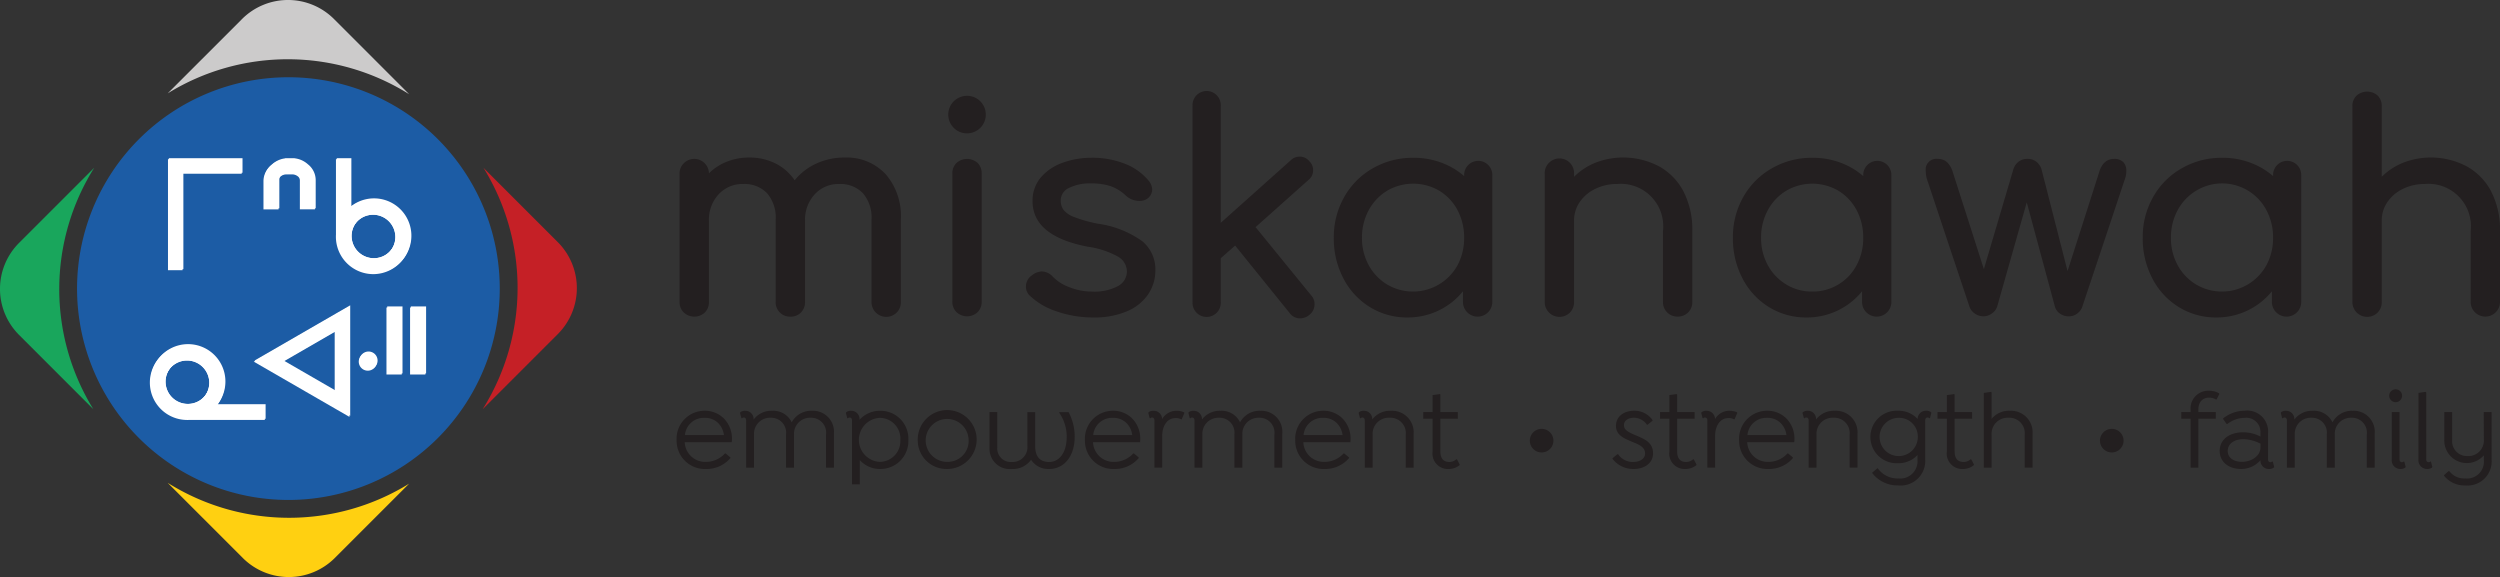 <svg xmlns="http://www.w3.org/2000/svg" width="304.695" height="70.328" viewBox="0 0 304.695 70.328">
  <rect x="0" y="0" width="304.695" height="70.328" fill="#333333" stroke="none"/>
  <g id="miskanawah_LOGO" data-name="miskanawah LOGO" transform="translate(-600.353 -399.801)">
    <g id="Group_29" data-name="Group 29" transform="translate(600.353 399.801)">
      <g id="Group_24" data-name="Group 24">
        <g id="Group_4" data-name="Group 4">
          <path id="Path_1" data-name="Path 1" d="M688.711,462.491a25.759,25.759,0,1,1-25.759-25.759A25.759,25.759,0,0,1,688.711,462.491Z" transform="translate(-627.802 -427.317)" fill="#1c5ca5"/>
          <g id="Group_3" data-name="Group 3">
            <g id="Group_1" data-name="Group 1" transform="translate(20.44)">
              <path id="Path_2" data-name="Path 2" d="M709.951,411.277l-9.153-9.154a7.927,7.927,0,0,0-11.212,0l-9.057,9.058a27.819,27.819,0,0,1,29.422.1Z" transform="translate(-680.529 -399.801)" fill="#cccbcb"/>
              <path id="Path_3" data-name="Path 3" d="M680.529,630.649l9.153,9.154a7.927,7.927,0,0,0,11.212,0l9.057-9.058a27.819,27.819,0,0,1-29.422-.1Z" transform="translate(-680.529 -571.797)" fill="#ffd011"/>
            </g>
            <g id="Group_2" data-name="Group 2" transform="translate(0 20.453)">
              <path id="Path_4" data-name="Path 4" d="M831.1,509.451l9.154-9.153a7.927,7.927,0,0,0,0-11.212l-9.058-9.057a27.819,27.819,0,0,1-.1,29.422Z" transform="translate(-772.272 -480.029)" fill="#c52026"/>
              <path id="Path_5" data-name="Path 5" d="M611.829,480.029l-9.154,9.153a7.927,7.927,0,0,0,0,11.212l9.058,9.057a27.819,27.819,0,0,1,.1-29.422Z" transform="translate(-600.353 -480.029)" fill="#19a65c"/>
            </g>
          </g>
        </g>
        <g id="Group_23" data-name="Group 23" transform="translate(18.37 19.28)">
          <g id="Group_22" data-name="Group 22">
            <g id="Group_14" data-name="Group 14" transform="translate(0 17.933)">
              <g id="Group_5" data-name="Group 5" transform="translate(28.824 0.135)">
                <rect id="Rectangle_1" data-name="Rectangle 1" width="1.339" height="7.637" transform="translate(0.262 0.261)" fill="#fff"/>
                <path id="Path_6" data-name="Path 6" d="M787.332,554.461H785.47V546.3h1.862Zm-1.339-.523h.816v-7.114h-.816Z" transform="translate(-785.47 -546.301)" fill="#fff"/>
              </g>
              <g id="Group_6" data-name="Group 6" transform="translate(31.7 0.135)">
                <rect id="Rectangle_2" data-name="Rectangle 2" width="1.339" height="7.637" transform="translate(0.261 0.261)" fill="#fff"/>
                <path id="Path_7" data-name="Path 7" d="M798.614,554.461h-1.862V546.3h1.862Zm-1.339-.523h.816v-7.114h-.816Z" transform="translate(-796.752 -546.301)" fill="#fff"/>
              </g>
              <g id="Group_7" data-name="Group 7" transform="translate(25.45 5.631)">
                <path id="Path_8" data-name="Path 8" d="M774.936,569.723a.837.837,0,1,1-.837-.838A.838.838,0,0,1,774.936,569.723Z" transform="translate(-773 -568.623)" fill="#fff"/>
                <path id="Path_9" data-name="Path 9" d="M773.335,570.057a1.1,1.1,0,1,1,1.1-1.1A1.1,1.1,0,0,1,773.335,570.057Zm0-1.674a.576.576,0,1,0,.575.576A.577.577,0,0,0,773.335,568.382Z" transform="translate(-772.236 -567.859)" fill="#fff"/>
              </g>
              <g id="Group_8" data-name="Group 8" transform="translate(12.657)">
                <path id="Path_10" data-name="Path 10" d="M724.108,553.826l10.871,6.275V547.549Zm9.6,4.1-7.071-4.084,7.071-4.083Z" transform="translate(-723.585 -547.096)" fill="#fff"/>
                <path id="Path_11" data-name="Path 11" d="M733.712,559.23,722.056,552.5l11.656-6.73ZM723.1,552.5l10.086,5.822V546.678Zm9.334,4.55-7.856-4.537,7.856-4.536Zm-6.81-4.537,6.286,3.631v-7.26Z" transform="translate(-722.056 -545.772)" fill="#fff"/>
              </g>
              <g id="Group_13" data-name="Group 13" transform="translate(0 4.73)">
                <path id="Path_12" data-name="Path 12" d="M680.69,576.04a3.238,3.238,0,1,1,3.238-3.237A3.24,3.24,0,0,1,680.69,576.04Zm0-5.953a2.715,2.715,0,1,0,2.715,2.715A2.717,2.717,0,0,0,680.69,570.087Z" transform="translate(-676.168 -568.229)" fill="#fff"/>
                <g id="Group_12" data-name="Group 12">
                  <g id="Group_11" data-name="Group 11" transform="translate(0.262 0.262)">
                    <g id="Group_10" data-name="Group 10">
                      <g id="Group_9" data-name="Group 9">
                        <path id="Path_13" data-name="Path 13" d="M686.914,572.668h-6.149a4.289,4.289,0,1,0-3.041,1.265c.077,0,.155,0,.229-.006h8.961Zm-9.218-.027a2.976,2.976,0,1,1,2.977-2.976A2.975,2.975,0,0,1,677.7,572.641Z" transform="translate(-673.435 -565.353)" fill="#fff"/>
                      </g>
                    </g>
                  </g>
                  <path id="Path_14" data-name="Path 14" d="M676.96,573.431a4.552,4.552,0,1,1,3.617-1.788h5.834v1.783h-9.222C677.126,573.429,677.043,573.431,676.96,573.431Zm0-8.581a4.029,4.029,0,0,0,0,8.057c.071,0,.144,0,.212-.005h8.716v-.736h-6.516l.444-.446a4.028,4.028,0,0,0-2.856-6.87Zm-.028,7.288a3.238,3.238,0,1,1,3.238-3.237A3.24,3.24,0,0,1,676.931,572.138Zm0-5.953a2.715,2.715,0,1,0,2.715,2.715A2.717,2.717,0,0,0,676.931,566.185Z" transform="translate(-672.409 -564.327)" fill="#fff"/>
                </g>
              </g>
            </g>
            <g id="Group_15" data-name="Group 15" transform="translate(2.207)">
              <path id="Path_15" data-name="Path 15" d="M683.341,476.454h-1.25v13h1.25V477.7h7.208v-1.249Z" transform="translate(-681.83 -476.193)" fill="#fff"/>
              <path id="Path_16" data-name="Path 16" d="M682.838,488.948h-1.773v-13.52h8.981V477.2h-7.208Zm-1.25-.523h.726V476.677h7.208v-.726h-7.934Z" transform="translate(-681.065 -475.428)" fill="#fff"/>
            </g>
            <g id="Group_20" data-name="Group 20" transform="translate(22.666)">
              <path id="Path_17" data-name="Path 17" d="M769.628,506.385a3.238,3.238,0,1,1,3.237-3.238A3.241,3.241,0,0,1,769.628,506.385Zm0-5.952a2.714,2.714,0,1,0,2.714,2.714A2.717,2.717,0,0,0,769.628,500.433Z" transform="translate(-765.098 -493.669)" fill="#fff"/>
              <g id="Group_19" data-name="Group 19">
                <g id="Group_18" data-name="Group 18" transform="translate(0.262 0.262)">
                  <g id="Group_17" data-name="Group 17">
                    <g id="Group_16" data-name="Group 16">
                      <path id="Path_18" data-name="Path 18" d="M762.35,476.454v.8h0v8.157c0,.076-.006.151-.006.229a4.289,4.289,0,1,0,1.265-3.042v-5.13h0v-1.016Zm4.263,6.241a2.976,2.976,0,1,1-2.976,2.976A2.975,2.975,0,0,1,766.613,482.7Z" transform="translate(-762.344 -476.454)" fill="#fff"/>
                    </g>
                  </g>
                </g>
                <path id="Path_19" data-name="Path 19" d="M765.869,489.429a4.556,4.556,0,0,1-4.551-4.551c0-.082,0-.161.006-.242v-9.208h1.782v5.832a4.552,4.552,0,1,1,2.763,8.169Zm-4.022-13.478v8.7c0,.085-.006.155-.006.229a4.027,4.027,0,1,0,1.187-2.857l-.446.444v-6.513Zm4,12.193a3.238,3.238,0,1,1,3.237-3.238A3.241,3.241,0,0,1,765.849,488.145Zm0-5.952a2.714,2.714,0,1,0,2.714,2.714A2.717,2.717,0,0,0,765.849,482.193Z" transform="translate(-761.318 -475.428)" fill="#fff"/>
              </g>
            </g>
            <g id="Group_21" data-name="Group 21" transform="translate(13.84)">
              <path id="Path_20" data-name="Path 20" d="M732.613,477.14a2.6,2.6,0,0,0-1.655-.684v0h-.7v.006a2.574,2.574,0,0,0-1.686.687,2.2,2.2,0,0,0-.852,1.711v3.187h1.311V478.8a.883.883,0,0,1,.369-.734,1.378,1.378,0,0,1,.862-.282c.012,0,.022,0,.034,0v-.005h.661a1.375,1.375,0,0,1,.827.281.881.881,0,0,1,.369.734v3.243h1.311v-3.188A2.2,2.2,0,0,0,732.613,477.14Z" transform="translate(-727.46 -476.192)" fill="#fff"/>
              <path id="Path_21" data-name="Path 21" d="M728.531,481.541H726.7v-3.448a2.456,2.456,0,0,1,.943-1.91,2.9,2.9,0,0,1,1.595-.734v-.016l1.152-.006,0,.013a2.906,2.906,0,0,1,1.63.737h0a2.46,2.46,0,0,1,.943,1.91v3.449h-1.834v-3.5a.62.62,0,0,0-.266-.526,1.1,1.1,0,0,0-.674-.227l-.655.005a1.14,1.14,0,0,0-.736.226.62.62,0,0,0-.267.526Zm-1.311-.523h.788v-2.983a1.137,1.137,0,0,1,.472-.942,1.6,1.6,0,0,1,.793-.322v-.011l.922-.005a1.637,1.637,0,0,1,.986.334,1.135,1.135,0,0,1,.472.942v2.982h.787v-2.926a1.936,1.936,0,0,0-.76-1.514h0a2.354,2.354,0,0,0-1.491-.621h-.521l-.168.005a2.3,2.3,0,0,0-1.517.623,1.931,1.931,0,0,0-.762,1.514Z" transform="translate(-726.696 -475.428)" fill="#fff"/>
            </g>
          </g>
        </g>
      </g>
      <g id="Group_28" data-name="Group 28" transform="translate(82.463 11.166)">
        <path id="Path_22" data-name="Path 22" d="M934.131,584.873a7.822,7.822,0,0,1,1.877,5.575v10.028a1.761,1.761,0,0,1-.491,1.279,1.8,1.8,0,0,1-3.086-1.279V590.448a4.493,4.493,0,0,0-1.07-3.245,3.791,3.791,0,0,0-2.857-1.1,3.911,3.911,0,0,0-3,1.264,4.547,4.547,0,0,0-1.173,3.225v9.888a1.768,1.768,0,0,1-.494,1.279,1.708,1.708,0,0,1-1.3.509,1.737,1.737,0,0,1-1.787-1.787V590.448a4.494,4.494,0,0,0-1.07-3.245,3.794,3.794,0,0,0-2.858-1.1,3.949,3.949,0,0,0-3.031,1.264,4.544,4.544,0,0,0-1.175,3.225v9.888a1.766,1.766,0,0,1-.491,1.279,1.886,1.886,0,0,1-2.576,0,1.734,1.734,0,0,1-.511-1.279v-15.6a1.724,1.724,0,0,1,.511-1.3,1.789,1.789,0,0,1,3.068,1.224,6.454,6.454,0,0,1,2.177-1.418,7.206,7.206,0,0,1,2.729-.507,7.006,7.006,0,0,1,3.21.719,6.17,6.17,0,0,1,2.332,2.052,7.309,7.309,0,0,1,2.628-2.035,8.177,8.177,0,0,1,3.506-.736,6.442,6.442,0,0,1,4.927,2" transform="translate(-908.677 -574.843)" fill="#231f20"/>
        <path id="Path_23" data-name="Path 23" d="M991.612,567.861a2.288,2.288,0,1,1,1.629.684,2.231,2.231,0,0,1-1.629-.684m.35,22.472a1.725,1.725,0,0,1-.506-1.279v-15.6a1.72,1.72,0,0,1,.506-1.3,1.935,1.935,0,0,1,2.577,0,1.754,1.754,0,0,1,.49,1.3v15.6a1.758,1.758,0,0,1-.49,1.279,1.878,1.878,0,0,1-2.577,0" transform="translate(-957.847 -563.458)" fill="#231f20"/>
        <path id="Path_24" data-name="Path 24" d="M1018.456,601.684a8.571,8.571,0,0,1-3.3-1.929,1.479,1.479,0,0,1-.458-1.088,1.629,1.629,0,0,1,.705-1.365,2.141,2.141,0,0,1,1.224-.493,1.889,1.889,0,0,1,1.335.631,5.353,5.353,0,0,0,2,1.281,7.47,7.47,0,0,0,2.841.545,6.06,6.06,0,0,0,3.1-.664,2.025,2.025,0,0,0,1.1-1.792,2.121,2.121,0,0,0-1.085-1.805,10.674,10.674,0,0,0-3.685-1.207q-6.726-1.3-6.729-5.542a4.338,4.338,0,0,1,1.019-2.912,6.2,6.2,0,0,1,2.664-1.786,10.22,10.22,0,0,1,3.5-.6,10.7,10.7,0,0,1,4.087.737,7,7,0,0,1,2.858,2.034,1.766,1.766,0,0,1,.453,1.12,1.4,1.4,0,0,1-.594,1.09,1.634,1.634,0,0,1-.981.278,2.4,2.4,0,0,1-1.649-.664,5.242,5.242,0,0,0-1.859-1.141,7.566,7.566,0,0,0-2.384-.33,5.637,5.637,0,0,0-2.645.541,1.67,1.67,0,0,0-1.036,1.523,1.944,1.944,0,0,0,.35,1.177,3.117,3.117,0,0,0,1.333.875,17.021,17.021,0,0,0,2.837.793,12.2,12.2,0,0,1,5.422,2.138,4.455,4.455,0,0,1,1.593,3.539,5.161,5.161,0,0,1-.878,2.929,5.82,5.82,0,0,1-2.579,2.068,10,10,0,0,1-4.082.755,13.5,13.5,0,0,1-4.488-.737" transform="translate(-972.121 -574.895)" fill="#231f20"/>
        <path id="Path_25" data-name="Path 25" d="M1080.381,588.686a1.621,1.621,0,0,1-.633,1.3,1.759,1.759,0,0,1-1.122.422,1.536,1.536,0,0,1-1.262-.629l-6.661-8.241-1.752,1.541v5.364a1.721,1.721,0,1,1-3.439,0V564.491a1.721,1.721,0,1,1,3.439,0v14.27l8.517-7.608a1.5,1.5,0,0,1,1.089-.455,1.453,1.453,0,0,1,1.19.561,1.484,1.484,0,0,1,.459,1.088,1.46,1.46,0,0,1-.564,1.191l-6.449,5.751,6.8,8.344a1.5,1.5,0,0,1,.387,1.052" transform="translate(-1002.631 -562.773)" fill="#231f20"/>
        <path id="Path_26" data-name="Path 26" d="M1186.84,583.926a7.378,7.378,0,0,1,3.014,3.065,10.146,10.146,0,0,1,1.085,4.858v8.626a1.735,1.735,0,0,1-1.784,1.787,1.742,1.742,0,0,1-1.79-1.787V591.85a5.175,5.175,0,0,0-5.576-5.751,6,6,0,0,0-2.681.6,4.794,4.794,0,0,0-1.9,1.615,3.979,3.979,0,0,0-.681,2.277v9.888a1.775,1.775,0,0,1-.491,1.279,1.8,1.8,0,0,1-3.085-1.279V584.839a1.72,1.72,0,0,1,.506-1.3,1.782,1.782,0,0,1,3.07,1.3v.384a7.812,7.812,0,0,1,2.662-1.737,9.37,9.37,0,0,1,7.646.44" transform="translate(-1067.147 -574.843)" fill="#231f20"/>
        <path id="Path_27" data-name="Path 27" d="M1313.268,583.7a1.481,1.481,0,0,1,.365,1.052,2.83,2.83,0,0,1-.173,1.017l-5.192,15.568a1.772,1.772,0,0,1-.63.826,1.693,1.693,0,0,1-1.019.333,1.806,1.806,0,0,1-1.068-.333,1.508,1.508,0,0,1-.611-.826L1301.5,588.6l-3.613,12.728a1.724,1.724,0,0,1-.649.826,1.767,1.767,0,0,1-2.066,0,1.7,1.7,0,0,1-.65-.826l-5.193-15.568a3.359,3.359,0,0,1-.137-.98,1.3,1.3,0,0,1,1.469-1.474,1.621,1.621,0,0,1,1.109.386,2.82,2.82,0,0,1,.716,1.226l3.787,11.821,3.576-12.1a1.889,1.889,0,0,1,.615-.964,1.7,1.7,0,0,1,1.137-.37,1.65,1.65,0,0,1,1.1.37,1.889,1.889,0,0,1,.615.964l3.157,12.34,3.854-12.062q.49-1.61,1.822-1.612a1.469,1.469,0,0,1,1.109.386" transform="translate(-1136.946 -575.105)" fill="#231f20"/>
        <path id="Path_28" data-name="Path 28" d="M1433.219,571.856a7.4,7.4,0,0,1,3.016,3.065,10.124,10.124,0,0,1,1.087,4.858v8.626a1.788,1.788,0,1,1-3.576,0V579.78a5.177,5.177,0,0,0-5.576-5.751,6,6,0,0,0-2.679.6,4.78,4.78,0,0,0-1.9,1.615,3.977,3.977,0,0,0-.681,2.277v9.888a1.758,1.758,0,0,1-.491,1.278,1.8,1.8,0,0,1-3.085-1.278V564.563a1.715,1.715,0,0,1,.509-1.3,1.932,1.932,0,0,1,2.576,0,1.754,1.754,0,0,1,.491,1.3v8.59a7.821,7.821,0,0,1,2.664-1.737,9.361,9.361,0,0,1,7.641.44" transform="translate(-1215.09 -562.773)" fill="#231f20"/>
        <path id="Path_29" data-name="Path 29" d="M1126.208,583.335a1.718,1.718,0,0,0-1.718,1.718v.135a9.6,9.6,0,0,0-1.318-.946,9.5,9.5,0,0,0-4.892-1.281,9.706,9.706,0,0,0-4.926,1.281,9.211,9.211,0,0,0-3.486,3.505,9.881,9.881,0,0,0-1.265,4.961,10.444,10.444,0,0,0,1.175,4.961,8.859,8.859,0,0,0,3.226,3.489,8.564,8.564,0,0,0,4.576,1.263,8.669,8.669,0,0,0,3.787-.843,8.575,8.575,0,0,0,2.978-2.348v1.3a1.789,1.789,0,1,0,3.578,0V585.052a1.718,1.718,0,0,0-1.716-1.718m-2.525,12.721a6.194,6.194,0,0,1-8.577,2.348,6.2,6.2,0,0,1-2.243-2.348,6.809,6.809,0,0,1-.825-3.348,6.927,6.927,0,0,1,.825-3.368,6.221,6.221,0,0,1,2.243-2.365,6.3,6.3,0,0,1,6.351,0,6.087,6.087,0,0,1,2.226,2.365,7.083,7.083,0,0,1,.806,3.368,6.962,6.962,0,0,1-.806,3.348" transform="translate(-1028.505 -574.895)" fill="#231f20"/>
        <path id="Path_30" data-name="Path 30" d="M1247.95,583.335a1.718,1.718,0,0,0-1.715,1.718v.135a9.642,9.642,0,0,0-1.318-.946,9.516,9.516,0,0,0-4.892-1.281,9.69,9.69,0,0,0-4.926,1.281,9.222,9.222,0,0,0-3.489,3.505,9.9,9.9,0,0,0-1.26,4.961,10.444,10.444,0,0,0,1.173,4.961,8.867,8.867,0,0,0,3.224,3.489,8.569,8.569,0,0,0,4.576,1.263,8.621,8.621,0,0,0,6.767-3.19v1.3a1.787,1.787,0,1,0,3.574,0V585.052a1.716,1.716,0,0,0-1.713-1.718m-2.525,12.721a6.034,6.034,0,0,1-5.4,3.209,6,6,0,0,1-3.17-.861,6.135,6.135,0,0,1-2.247-2.348,6.809,6.809,0,0,1-.825-3.348,6.927,6.927,0,0,1,.825-3.368,6.152,6.152,0,0,1,2.247-2.365,6.29,6.29,0,0,1,6.345,0,6.084,6.084,0,0,1,2.226,2.365,7.059,7.059,0,0,1,.806,3.368,6.938,6.938,0,0,1-.806,3.348" transform="translate(-1101.61 -574.895)" fill="#231f20"/>
        <path id="Path_31" data-name="Path 31" d="M1372.964,583.335a1.714,1.714,0,0,0-1.711,1.718v.135a10.03,10.03,0,0,0-1.32-.946,9.51,9.51,0,0,0-4.892-1.281,9.7,9.7,0,0,0-4.926,1.281,9.2,9.2,0,0,0-3.486,3.505,9.842,9.842,0,0,0-1.265,4.961,10.447,10.447,0,0,0,1.175,4.961,8.829,8.829,0,0,0,3.226,3.489,8.554,8.554,0,0,0,4.576,1.263,8.654,8.654,0,0,0,3.786-.843,8.556,8.556,0,0,0,2.98-2.348v1.3a1.788,1.788,0,1,0,3.576,0V585.052a1.717,1.717,0,0,0-1.718-1.718m-2.527,12.721a6.184,6.184,0,0,1-8.568,2.348,6.164,6.164,0,0,1-2.245-2.348,6.807,6.807,0,0,1-.822-3.348,6.924,6.924,0,0,1,.822-3.368,6.181,6.181,0,0,1,2.245-2.365,6.1,6.1,0,0,1,8.568,2.365,7.017,7.017,0,0,1,.811,3.368,6.9,6.9,0,0,1-.811,3.348" transform="translate(-1176.676 -574.895)" fill="#231f20"/>
        <g id="Group_25" data-name="Group 25" transform="translate(0 36.864)">
          <path id="Path_32" data-name="Path 32" d="M909.114,663.955a2.5,2.5,0,0,0,2.561,2.4,3.121,3.121,0,0,0,2.341-1.03h.082l.583.488v.082a3.833,3.833,0,0,1-2.981,1.327,3.448,3.448,0,0,1-3.576-3.521,3.413,3.413,0,0,1,3.4-3.578,3.264,3.264,0,0,1,2.329.907,3.491,3.491,0,0,1,1.018,2.507,2.832,2.832,0,0,1-.028.419Zm.027-.866h4.754a2.519,2.519,0,0,0-.649-1.41,2.251,2.251,0,0,0-1.72-.69A2.3,2.3,0,0,0,909.141,663.089Z" transform="translate(-908.125 -658.091)" fill="#231f20"/>
          <path id="Path_33" data-name="Path 33" d="M938.912,662.926v4.13h-.961V663.02a1.812,1.812,0,0,0-1.854-2.043,1.947,1.947,0,0,0-2.047,2.043v4.037h-.976V663.02a1.811,1.811,0,0,0-1.855-2.043,1.946,1.946,0,0,0-2.044,2.043v4.037h-.961V661.3c0-.218-.108-.353-.285-.353a.275.275,0,0,0-.218.1l-.079-.027-.163-.636.04-.082a.929.929,0,0,1,.6-.176,1.006,1.006,0,0,1,1.015,1.07,2.694,2.694,0,0,1,2.262-1.07,2.478,2.478,0,0,1,2.384,1.41,2.678,2.678,0,0,1,2.491-1.41A2.558,2.558,0,0,1,938.912,662.926Z" transform="translate(-919.739 -658.091)" fill="#231f20"/>
          <path id="Path_34" data-name="Path 34" d="M967.378,663.671a3.4,3.4,0,0,1-3.426,3.549,3.288,3.288,0,0,1-2.491-1.084v2.951h-.951V661.3c0-.218-.108-.353-.284-.353a.275.275,0,0,0-.218.1l-.079-.027-.165-.636.042-.082a.924.924,0,0,1,.6-.176,1,1,0,0,1,1.016,1.1,3.349,3.349,0,0,1,2.533-1.1A3.394,3.394,0,0,1,967.378,663.671Zm-.974,0a2.527,2.527,0,0,0-2.547-2.682,2.688,2.688,0,0,0,0,5.364A2.528,2.528,0,0,0,966.4,663.671Z" transform="translate(-939.132 -658.091)" fill="#231f20"/>
          <path id="Path_35" data-name="Path 35" d="M981.683,663.671a3.59,3.59,0,1,1,3.59,3.549A3.5,3.5,0,0,1,981.683,663.671Zm6.2,0a2.616,2.616,0,1,0-2.613,2.682A2.558,2.558,0,0,0,987.887,663.671Z" transform="translate(-952.294 -658.091)" fill="#231f20"/>
          <path id="Path_36" data-name="Path 36" d="M1013.946,663.839c-.1,2.194-1.356,3.629-3.1,3.629a2.484,2.484,0,0,1-2.207-1.124,2.721,2.721,0,0,1-2.346,1.124,2.47,2.47,0,0,1-2.722-2.493v-4.441h.948v4.332a1.646,1.646,0,0,0,1.789,1.748,1.805,1.805,0,0,0,1.882-1.963v-4.116h.948v4.132c0,1.312.6,1.948,1.707,1.948,1.162,0,2.057-1.042,2.128-2.775a5.075,5.075,0,0,0-.908-3.226l.041-.079h1.1A6.306,6.306,0,0,1,1013.946,663.839Z" transform="translate(-965.436 -658.339)" fill="#231f20"/>
          <path id="Path_37" data-name="Path 37" d="M1033.668,663.955a2.5,2.5,0,0,0,2.562,2.4,3.121,3.121,0,0,0,2.341-1.03h.081l.583.488v.082a3.832,3.832,0,0,1-2.98,1.327,3.448,3.448,0,0,1-3.576-3.521,3.413,3.413,0,0,1,3.4-3.578,3.267,3.267,0,0,1,2.328.907,3.5,3.5,0,0,1,1.017,2.507,3.554,3.554,0,0,1-.026.419Zm.026-.866h4.755a2.54,2.54,0,0,0-.649-1.41,2.253,2.253,0,0,0-1.719-.69A2.3,2.3,0,0,0,1033.693,663.089Z" transform="translate(-982.915 -658.091)" fill="#231f20"/>
          <path id="Path_38" data-name="Path 38" d="M1056.424,660.38l-.325.772-.068.027a1.211,1.211,0,0,0-.705-.163c-.987,0-1.61.934-1.61,2.18v3.859h-.949V661.3c0-.218-.109-.353-.284-.353a.274.274,0,0,0-.218.1l-.079-.027-.163-.636.038-.082a.924.924,0,0,1,.6-.176,1.019,1.019,0,0,1,1.043,1.017,2,2,0,0,1,1.775-1.017,2.167,2.167,0,0,1,.908.19Z" transform="translate(-994.531 -658.091)" fill="#231f20"/>
          <path id="Path_39" data-name="Path 39" d="M1075.681,662.926v4.13h-.963V663.02a1.811,1.811,0,0,0-1.854-2.043,1.947,1.947,0,0,0-2.046,2.043v4.037h-.974V663.02a1.811,1.811,0,0,0-1.854-2.043,1.948,1.948,0,0,0-2.047,2.043v4.037h-.961V661.3c0-.218-.109-.353-.286-.353a.268.268,0,0,0-.216.1l-.081-.027-.163-.636.039-.082a.934.934,0,0,1,.6-.176,1,1,0,0,1,1.015,1.07,2.694,2.694,0,0,1,2.262-1.07,2.476,2.476,0,0,1,2.384,1.41,2.683,2.683,0,0,1,2.493-1.41A2.559,2.559,0,0,1,1075.681,662.926Z" transform="translate(-1001.863 -658.091)" fill="#231f20"/>
          <path id="Path_40" data-name="Path 40" d="M1097.824,663.955a2.5,2.5,0,0,0,2.562,2.4,3.125,3.125,0,0,0,2.344-1.03h.081l.581.488v.082a3.827,3.827,0,0,1-2.978,1.327,3.45,3.45,0,0,1-3.578-3.521,3.414,3.414,0,0,1,3.4-3.578,3.27,3.27,0,0,1,2.328.907,3.5,3.5,0,0,1,1.017,2.507,3,3,0,0,1-.028.419Zm.028-.866h4.755a2.53,2.53,0,0,0-.652-1.41,2.248,2.248,0,0,0-1.718-.69A2.3,2.3,0,0,0,1097.852,663.089Z" transform="translate(-1021.439 -658.091)" fill="#231f20"/>
          <path id="Path_41" data-name="Path 41" d="M1122.883,662.926v4.13h-.961V663.02a1.87,1.87,0,0,0-1.963-2.043,1.955,1.955,0,0,0-2.074,2.043v4.037h-.959V661.3c0-.218-.109-.353-.284-.353a.276.276,0,0,0-.22.1l-.077-.027-.164-.636.041-.082a.923.923,0,0,1,.6-.176,1,1,0,0,1,1.015,1.058,2.73,2.73,0,0,1,2.277-1.058A2.629,2.629,0,0,1,1122.883,662.926Z" transform="translate(-1033.055 -658.091)" fill="#231f20"/>
          <path id="Path_42" data-name="Path 42" d="M1140.337,663.627l-.028.083a2.069,2.069,0,0,1-1.316.46,1.878,1.878,0,0,1-1.963-2.128v-3.995h-1.137v-.812h1.137v-2.073l.882-.122.066.054v2.141h2.127v.812h-2.127v3.982c0,.895.421,1.286,1.1,1.286a1.281,1.281,0,0,0,.854-.338l.079.026Z" transform="translate(-1044.892 -655.04)" fill="#231f20"/>
        </g>
        <g id="Group_26" data-name="Group 26" transform="translate(114.07 36.591)">
          <path id="Path_43" data-name="Path 43" d="M1193.633,665.988v-.081l.594-.489h.083a2.155,2.155,0,0,0,1.814.948c.867,0,1.476-.407,1.476-1.031,0-.825-.8-1.109-1.692-1.475-.936-.391-1.857-.813-1.857-1.882,0-1.111.9-1.857,2.247-1.857a2.684,2.684,0,0,1,2.209,1.137v.082l-.6.487h-.081a1.938,1.938,0,0,0-1.57-.852c-.745,0-1.233.365-1.233.906,0,.57.526.842,1.271,1.165,1.167.5,2.277.881,2.277,2.276,0,1.136-.964,1.9-2.384,1.9A3.176,3.176,0,0,1,1193.633,665.988Z" transform="translate(-1193.633 -657.819)" fill="#231f20"/>
          <path id="Path_44" data-name="Path 44" d="M1212.567,663.627l-.028.083a2.071,2.071,0,0,1-1.316.46,1.878,1.878,0,0,1-1.963-2.128v-3.995h-1.137v-.812h1.137v-2.073l.882-.122.066.054v2.141h2.128v.812h-2.128v3.982c0,.895.421,1.286,1.1,1.286a1.272,1.272,0,0,0,.854-.338l.081.026Z" transform="translate(-1202.334 -654.767)" fill="#231f20"/>
          <path id="Path_45" data-name="Path 45" d="M1225.075,660.38l-.327.772-.066.027a1.21,1.21,0,0,0-.7-.163c-.989,0-1.611.934-1.611,2.18v3.859h-.949V661.3c0-.218-.109-.353-.286-.353a.27.27,0,0,0-.216.1l-.081-.027-.162-.636.041-.082a.92.92,0,0,1,.6-.176,1.02,1.02,0,0,1,1.042,1.017,2,2,0,0,1,1.773-1.017,2.168,2.168,0,0,1,.908.19Z" transform="translate(-1209.869 -657.819)" fill="#231f20"/>
          <path id="Path_46" data-name="Path 46" d="M1233.23,663.955a2.5,2.5,0,0,0,2.562,2.4,3.122,3.122,0,0,0,2.343-1.03h.081l.583.488v.082a3.836,3.836,0,0,1-2.98,1.327,3.448,3.448,0,0,1-3.576-3.521,3.413,3.413,0,0,1,3.4-3.578,3.261,3.261,0,0,1,2.326.907,3.483,3.483,0,0,1,1.019,2.507,2.992,2.992,0,0,1-.028.419Zm.03-.866h4.753a2.529,2.529,0,0,0-.651-1.41,2.248,2.248,0,0,0-1.717-.69A2.3,2.3,0,0,0,1233.26,663.089Z" transform="translate(-1216.817 -657.819)" fill="#231f20"/>
          <path id="Path_47" data-name="Path 47" d="M1258.285,662.926v4.13h-.959V663.02a1.872,1.872,0,0,0-1.965-2.043,1.954,1.954,0,0,0-2.072,2.043v4.037h-.961V661.3c0-.218-.109-.353-.284-.353a.268.268,0,0,0-.218.1l-.079-.027-.164-.636.038-.082a.935.935,0,0,1,.6-.176,1,1,0,0,1,1.014,1.058,2.732,2.732,0,0,1,2.277-1.058A2.629,2.629,0,0,1,1258.285,662.926Z" transform="translate(-1228.429 -657.819)" fill="#231f20"/>
          <path id="Path_48" data-name="Path 48" d="M1279.733,660.38l-.163.636-.079.027a.275.275,0,0,0-.218-.1c-.175,0-.284.135-.284.353v4.8a3,3,0,0,1-3.3,3.128,3.873,3.873,0,0,1-3.155-1.5v-.066l.611-.516h.064a2.928,2.928,0,0,0,2.48,1.231,2.111,2.111,0,0,0,2.356-2.246v-.61a3.147,3.147,0,0,1-2.4,1,3.2,3.2,0,1,1,.015-6.393,3.128,3.128,0,0,1,2.4,1,1.008,1.008,0,0,1,1.043-1,.923.923,0,0,1,.6.176Zm-1.649,2.951a2.281,2.281,0,0,0-2.414-2.342,2.33,2.33,0,1,0,2.414,2.342Z" transform="translate(-1240.877 -657.819)" fill="#231f20"/>
          <path id="Path_49" data-name="Path 49" d="M1297.212,663.627l-.028.083a2.058,2.058,0,0,1-1.314.46,1.878,1.878,0,0,1-1.963-2.128v-3.995h-1.138v-.812h1.138v-2.073l.88-.122.066.054v2.141h2.13v.812h-2.13v3.982c0,.895.421,1.286,1.1,1.286a1.272,1.272,0,0,0,.854-.338l.079.026Z" transform="translate(-1253.161 -654.767)" fill="#231f20"/>
          <path id="Path_50" data-name="Path 50" d="M1312.829,659.465v4.13h-.961v-4.036a1.87,1.87,0,0,0-1.963-2.043,1.954,1.954,0,0,0-2.072,2.043V663.6h-.948v-9.113l.88-.124.068.055v3.237a2.706,2.706,0,0,1,2.222-.989A2.629,2.629,0,0,1,1312.829,659.465Z" transform="translate(-1261.636 -654.358)" fill="#231f20"/>
        </g>
        <g id="Group_27" data-name="Group 27" transform="translate(183.381 36.282)">
          <path id="Path_51" data-name="Path 51" d="M1371.755,654.429l-.324.637-.081.026a1.6,1.6,0,0,0-.84-.23c-.7,0-1.313.433-1.313,1.489v.273h2.125v.812H1369.2v5.958h-.949v-5.958h-1.136v-.812h1.136v-.273a2.156,2.156,0,0,1,2.25-2.329,2.307,2.307,0,0,1,1.23.324Z" transform="translate(-1367.111 -653.847)" fill="#231f20"/>
          <path id="Path_52" data-name="Path 52" d="M1385.487,666.962l-.043.083a.931.931,0,0,1-.6.175,1.015,1.015,0,0,1-1.03-1.07,3.116,3.116,0,0,1-2.344,1.07c-1.572,0-2.627-.882-2.627-2.209,0-1.355,1.151-2.262,2.871-2.262a4.6,4.6,0,0,1,2.1.517v-.583a1.721,1.721,0,0,0-1.925-1.694,3.508,3.508,0,0,0-2.125.758h-.068l-.434-.623v-.068a4.239,4.239,0,0,1,2.627-.936,2.538,2.538,0,0,1,2.848,2.764v3.155c0,.217.107.352.284.352a.269.269,0,0,0,.214-.093l.083.028Zm-1.668-2.4v-.422a4.772,4.772,0,0,0-2.085-.553c-1.151,0-1.91.581-1.91,1.448,0,.785.69,1.314,1.735,1.314C1382.667,666.354,1383.818,665.675,1383.818,664.566Z" transform="translate(-1374.158 -657.509)" fill="#231f20"/>
          <path id="Path_53" data-name="Path 53" d="M1408.921,662.926v4.13h-.961V663.02a1.812,1.812,0,0,0-1.854-2.043,1.947,1.947,0,0,0-2.047,2.043v4.037h-.976V663.02a1.812,1.812,0,0,0-1.856-2.043,1.947,1.947,0,0,0-2.045,2.043v4.037h-.961V661.3c0-.218-.109-.353-.284-.353a.274.274,0,0,0-.218.1l-.082-.027-.162-.636.04-.082a.924.924,0,0,1,.6-.176,1.006,1.006,0,0,1,1.017,1.07,2.693,2.693,0,0,1,2.26-1.07,2.483,2.483,0,0,1,2.387,1.41,2.676,2.676,0,0,1,2.49-1.41A2.558,2.558,0,0,1,1408.921,662.926Z" transform="translate(-1385.344 -657.509)" fill="#231f20"/>
          <path id="Path_54" data-name="Path 54" d="M1430.556,654.368a.785.785,0,1,1,.786.785A.786.786,0,0,1,1430.556,654.368Zm.312,7.747V656.36h.946v5.755c0,.217.111.352.286.352a.27.27,0,0,0,.216-.093l.081.028.162.635-.038.083a.932.932,0,0,1-.6.175A1.054,1.054,0,0,1,1430.868,662.115Z" transform="translate(-1405.208 -653.583)" fill="#231f20"/>
          <path id="Path_55" data-name="Path 55" d="M1439.48,654.482l.88-.124.066.055v8.167c0,.217.109.352.286.352a.27.27,0,0,0,.216-.093l.081.028.162.634-.038.083a.935.935,0,0,1-.6.175,1.054,1.054,0,0,1-1.055-1.179Z" transform="translate(-1410.566 -654.048)" fill="#231f20"/>
          <path id="Path_56" data-name="Path 56" d="M1453.079,660.534v5.811a2.942,2.942,0,0,1-3.223,3.128,3.178,3.178,0,0,1-2.574-1.179v-.082l.555-.486h.083a2.258,2.258,0,0,0,1.936.893,2.053,2.053,0,0,0,2.277-2.246V665.8a2.747,2.747,0,0,1-4.822-1.854v-3.414h.959v3.414a1.806,1.806,0,0,0,1.869,1.947,1.893,1.893,0,0,0,1.993-2.046v-.227l-.015-3.088Z" transform="translate(-1415.25 -657.757)" fill="#231f20"/>
        </g>
        <path id="Path_57" data-name="Path 57" d="M1171.277,667.087a1.438,1.438,0,1,1-1.438-1.439A1.439,1.439,0,0,1,1171.277,667.087Z" transform="translate(-1064.412 -624.546)" fill="#231f20"/>
        <path id="Path_58" data-name="Path 58" d="M1345.2,667.087a1.438,1.438,0,1,1-1.436-1.439A1.437,1.437,0,0,1,1345.2,667.087Z" transform="translate(-1168.846 -624.546)" fill="#231f20"/>
      </g>
    </g>
    <g id="Group_48" data-name="Group 48" transform="translate(618.618 419.204)">
      <g id="Group_47" data-name="Group 47" transform="translate(0)">
        <g id="Group_39" data-name="Group 39" transform="translate(0 17.942)">
          <g id="Group_30" data-name="Group 30" transform="translate(28.837 0.135)">
            <rect id="Rectangle_3" data-name="Rectangle 3" width="1.34" height="7.641" transform="translate(0.262 0.262)" fill="#fff"/>
            <path id="Path_59" data-name="Path 59" d="M786.976,554.982h-1.863v-8.164h1.863Zm-1.339-.523h.816v-7.118h-.816Z" transform="translate(-785.113 -546.818)" fill="#fff"/>
          </g>
          <g id="Group_31" data-name="Group 31" transform="translate(31.715 0.135)">
            <rect id="Rectangle_4" data-name="Rectangle 4" width="1.34" height="7.641" transform="translate(0.262 0.262)" fill="#fff"/>
            <path id="Path_60" data-name="Path 60" d="M798.264,554.982H796.4v-8.164h1.864Zm-1.34-.523h.816v-7.118h-.816Z" transform="translate(-796.4 -546.818)" fill="#fff"/>
          </g>
          <g id="Group_32" data-name="Group 32" transform="translate(25.462 5.634)">
            <path id="Path_61" data-name="Path 61" d="M774.574,570.252a.837.837,0,1,1-.837-.838A.838.838,0,0,1,774.574,570.252Z" transform="translate(-772.638 -569.152)" fill="#fff"/>
            <path id="Path_62" data-name="Path 62" d="M772.972,570.586a1.1,1.1,0,1,1,1.1-1.1A1.1,1.1,0,0,1,772.972,570.586Zm0-1.675a.576.576,0,1,0,.575.577A.577.577,0,0,0,772.972,568.91Z" transform="translate(-771.873 -568.387)" fill="#fff"/>
          </g>
          <g id="Group_33" data-name="Group 33" transform="translate(12.663)">
            <path id="Path_63" data-name="Path 63" d="M723.721,554.347l10.876,6.278V548.067Zm9.6,4.1-7.075-4.086,7.075-4.085Z" transform="translate(-723.198 -547.614)" fill="#fff"/>
            <path id="Path_64" data-name="Path 64" d="M733.329,559.754l-11.661-6.731,11.661-6.734Zm-10.614-6.731,10.091,5.825V547.2Zm9.339,4.552-7.86-4.539,7.86-4.538Zm-6.813-4.539,6.29,3.633V549.4Z" transform="translate(-721.668 -546.289)" fill="#fff"/>
          </g>
          <g id="Group_38" data-name="Group 38" transform="translate(0 4.733)">
            <path id="Path_65" data-name="Path 65" d="M680.283,576.572a3.239,3.239,0,1,1,3.24-3.239A3.242,3.242,0,0,1,680.283,576.572Zm0-5.955A2.716,2.716,0,1,0,683,573.333,2.718,2.718,0,0,0,680.283,570.616Z" transform="translate(-675.758 -568.757)" fill="#fff"/>
            <g id="Group_37" data-name="Group 37">
              <g id="Group_36" data-name="Group 36" transform="translate(0.262 0.262)">
                <g id="Group_35" data-name="Group 35">
                  <g id="Group_34" data-name="Group 34">
                    <path id="Path_66" data-name="Path 66" d="M686.509,573.2h-6.151a4.291,4.291,0,1,0-3.043,1.265c.077,0,.155,0,.229-.006h8.965Zm-9.222-.027a2.978,2.978,0,1,1,2.978-2.977A2.976,2.976,0,0,1,677.287,573.171Z" transform="translate(-673.024 -565.879)" fill="#fff"/>
                  </g>
                </g>
              </g>
              <path id="Path_67" data-name="Path 67" d="M676.551,573.961a4.554,4.554,0,1,1,3.619-1.788h5.837v1.784H676.78C676.717,573.96,676.634,573.961,676.551,573.961Zm0-8.585a4.031,4.031,0,0,0,0,8.061c.072,0,.144,0,.213-.005h8.72v-.737h-6.52l.444-.446a4.03,4.03,0,0,0-2.857-6.873Zm-.028,7.291a3.239,3.239,0,1,1,3.24-3.239A3.242,3.242,0,0,1,676.522,572.668Zm0-5.955a2.716,2.716,0,1,0,2.716,2.717A2.718,2.718,0,0,0,676.522,566.712Z" transform="translate(-671.998 -564.853)" fill="#fff"/>
            </g>
          </g>
        </g>
        <g id="Group_40" data-name="Group 40" transform="translate(2.208)">
          <path id="Path_68" data-name="Path 68" d="M682.935,476.938h-1.25v13h1.25V478.188h7.211v-1.25Z" transform="translate(-681.423 -476.676)" fill="#fff"/>
          <path id="Path_69" data-name="Path 69" d="M682.432,489.438h-1.774V475.911h8.985v1.774h-7.211Zm-1.25-.523h.727V477.161h7.211v-.726h-7.938Z" transform="translate(-680.658 -475.911)" fill="#fff"/>
        </g>
        <g id="Group_45" data-name="Group 45" transform="translate(22.677)">
          <path id="Path_70" data-name="Path 70" d="M769.264,506.883a3.239,3.239,0,1,1,3.238-3.24A3.243,3.243,0,0,1,769.264,506.883Zm0-5.955a2.716,2.716,0,1,0,2.715,2.715A2.719,2.719,0,0,0,769.264,500.928Z" transform="translate(-764.731 -494.161)" fill="#fff"/>
          <g id="Group_44" data-name="Group 44">
            <g id="Group_43" data-name="Group 43" transform="translate(0.262 0.262)">
              <g id="Group_42" data-name="Group 42">
                <g id="Group_41" data-name="Group 41">
                  <path id="Path_71" data-name="Path 71" d="M761.982,476.938v.8h0V485.9c0,.076-.006.151-.006.229a4.292,4.292,0,1,0,1.266-3.044v-5.132h0v-1.017Zm4.266,6.244a2.977,2.977,0,1,1-2.977,2.977A2.976,2.976,0,0,1,766.247,483.182Z" transform="translate(-761.976 -476.938)" fill="#fff"/>
                </g>
              </g>
            </g>
            <path id="Path_72" data-name="Path 72" d="M765.5,489.919a4.558,4.558,0,0,1-4.553-4.553c0-.082,0-.162.006-.242v-9.213h1.783v5.835a4.554,4.554,0,1,1,2.765,8.173Zm-4.024-13.484v8.7c0,.085-.006.155-.006.229a4.029,4.029,0,1,0,1.188-2.858l-.446.444v-6.516Zm4,12.2a3.239,3.239,0,1,1,3.238-3.24A3.243,3.243,0,0,1,765.483,488.634Zm0-5.955a2.716,2.716,0,1,0,2.715,2.715A2.719,2.719,0,0,0,765.483,482.679Z" transform="translate(-760.95 -475.911)" fill="#fff"/>
          </g>
        </g>
        <g id="Group_46" data-name="Group 46" transform="translate(13.846)">
          <path id="Path_73" data-name="Path 73" d="M732.231,477.624a2.6,2.6,0,0,0-1.656-.685h-.7v.006a2.574,2.574,0,0,0-1.687.687,2.2,2.2,0,0,0-.853,1.712v3.188h1.312v-3.246a.884.884,0,0,1,.369-.735,1.381,1.381,0,0,1,.862-.282l.034,0v-.005h.661a1.376,1.376,0,0,1,.827.281.882.882,0,0,1,.369.735v3.245h1.311v-3.189A2.2,2.2,0,0,0,732.231,477.624Z" transform="translate(-727.075 -476.676)" fill="#fff"/>
          <path id="Path_74" data-name="Path 74" d="M728.146,482.028h-1.835v-3.45a2.456,2.456,0,0,1,.944-1.911,2.9,2.9,0,0,1,1.6-.734v-.016l1.153-.006,0,.013a2.909,2.909,0,0,1,1.631.737h0a2.462,2.462,0,0,1,.943,1.911v3.451h-1.835v-3.507a.621.621,0,0,0-.266-.527,1.107,1.107,0,0,0-.674-.227l-.655.006a1.138,1.138,0,0,0-.737.226.621.621,0,0,0-.267.527Zm-1.312-.524h.789V478.52a1.139,1.139,0,0,1,.472-.942,1.6,1.6,0,0,1,.794-.323v-.011l.922-.006a1.638,1.638,0,0,1,.986.335,1.136,1.136,0,0,1,.472.943V481.5h.788v-2.927a1.937,1.937,0,0,0-.761-1.514h0a2.354,2.354,0,0,0-1.491-.622h-.521l-.168.005a2.3,2.3,0,0,0-1.518.623,1.933,1.933,0,0,0-.762,1.515Z" transform="translate(-726.311 -475.911)" fill="#fff"/>
        </g>
      </g>
    </g>
  </g>
</svg>
